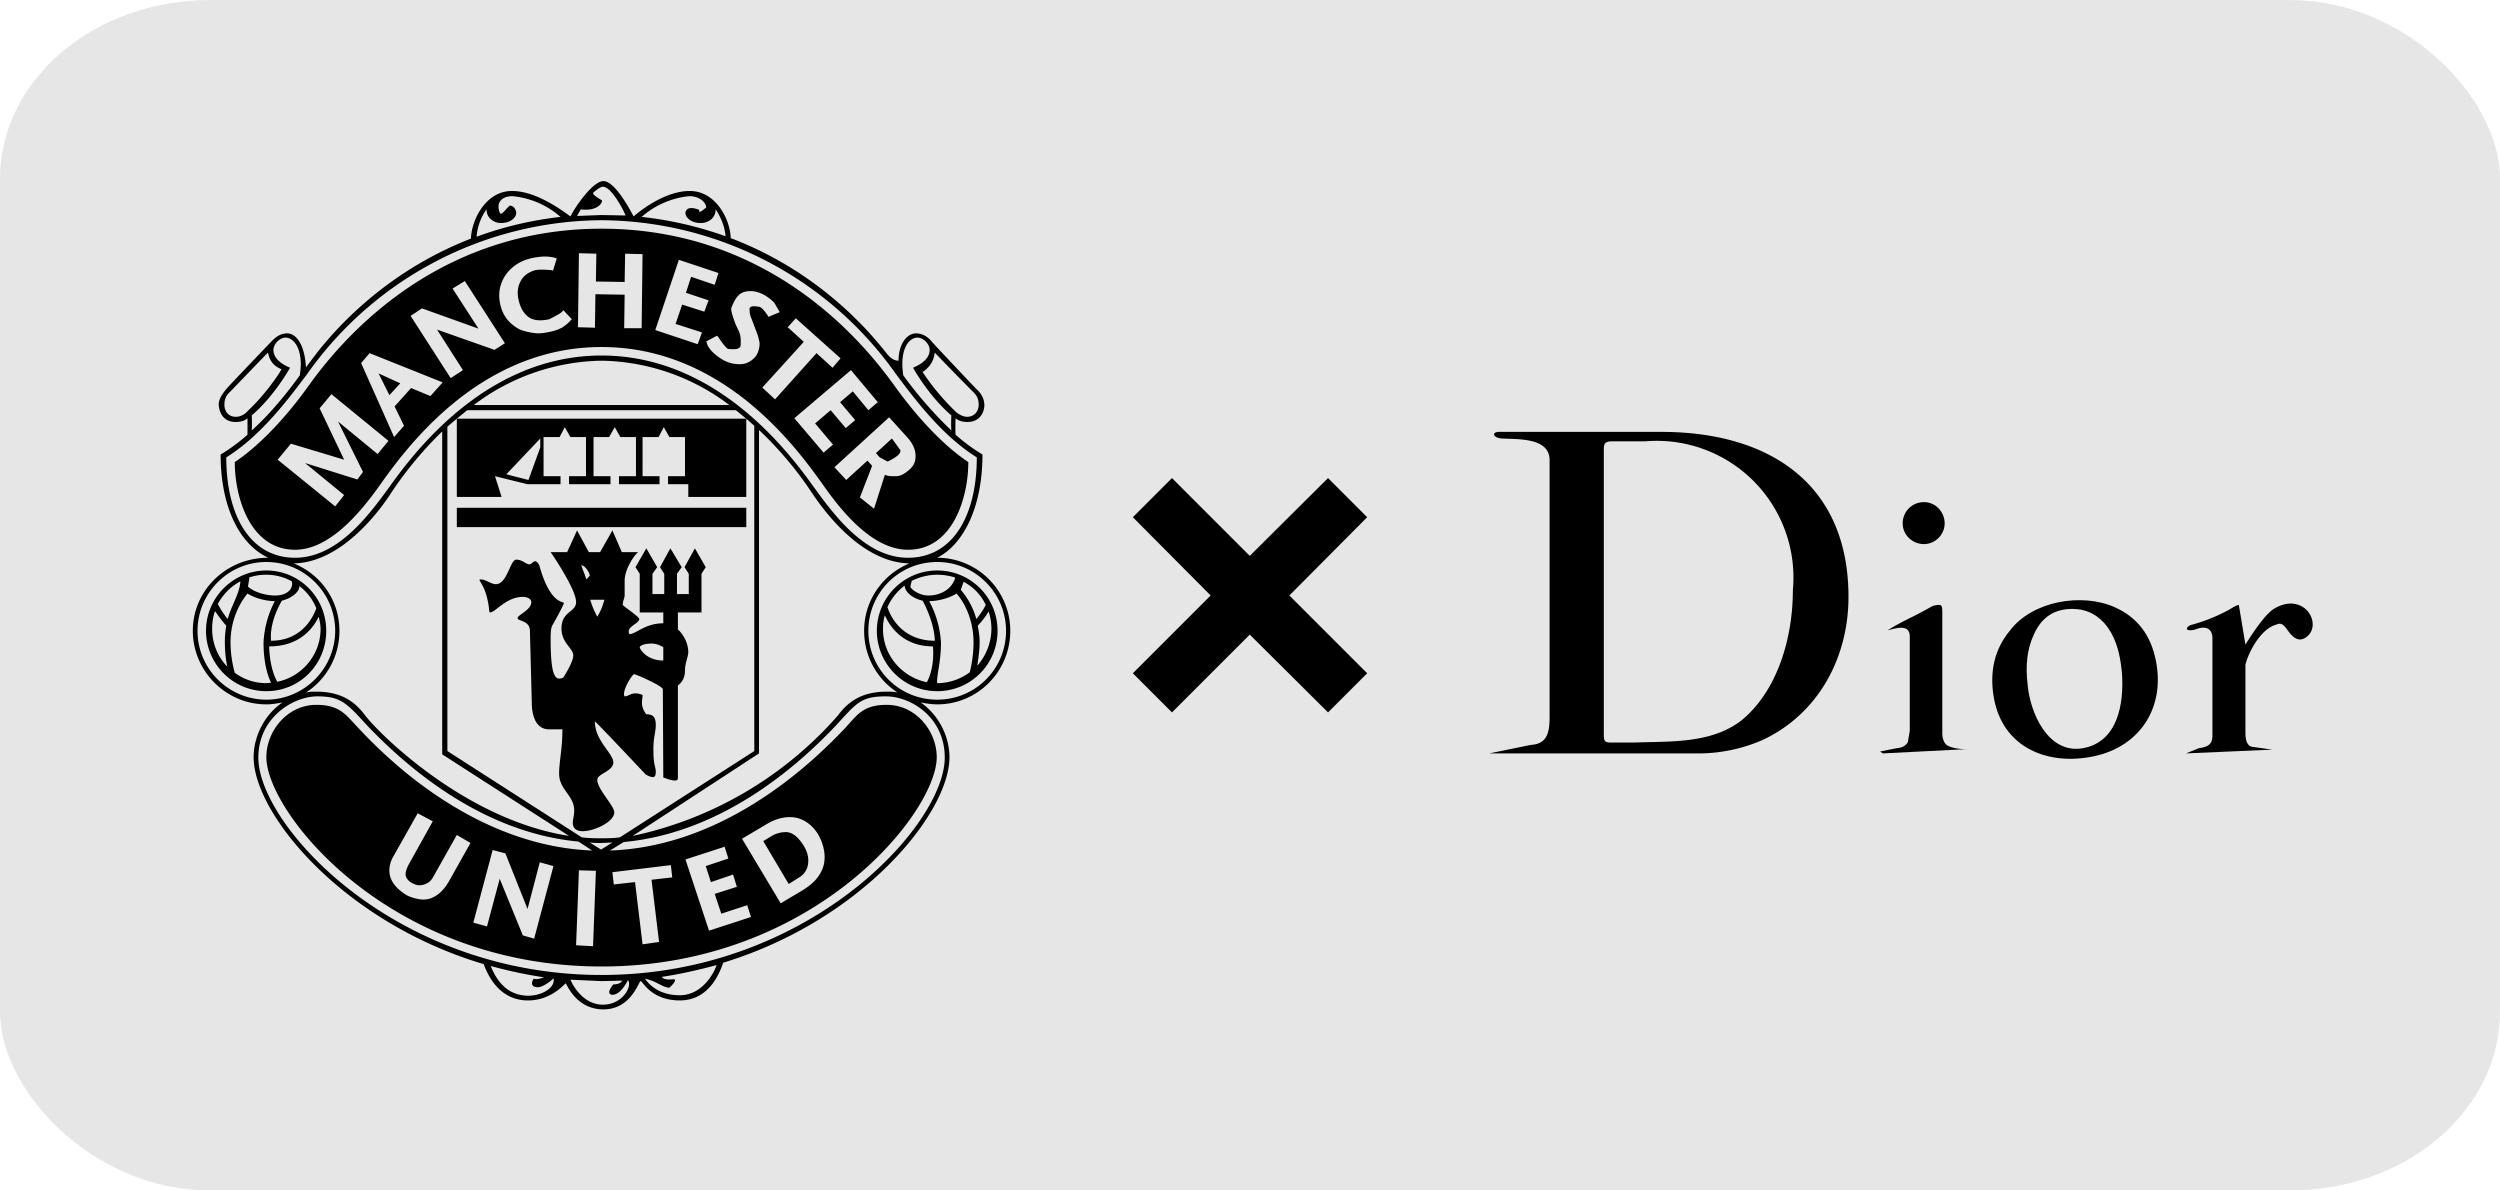 <?xml version="1.0" encoding="UTF-8"?>
<svg xmlns="http://www.w3.org/2000/svg" width="210" height="100" viewBox="0 0 5.303 2.525" shape-rendering="geometricPrecision" image-rendering="optimizeQuality" fill-rule="evenodd" xmlns:v="https://vecta.io/nano"><rect width="5.303" height="2.525" rx=".445" ry=".379" fill="#e6e6e6"/><path d="M2.403 1.097l.083-.083.165.165.166-.165.083.083-.165.166.165.165-.083.083-.166-.165-.165.165-.083-.083.165-.165z"/><g fill-rule="nonzero"><path d="M1.692 1.863c.013-.007.02-.017.022-.03s-.001-.027-.011-.042-.02-.024-.033-.026a.06.06 0 0 0-.036.01l-.015.009.054.091.019-.012z"/><path d="M2.143 1.338c0-.085-.069-.155-.155-.155.055-.028.096-.106.096-.219a.38.38 0 0 1-.057-.042c-.001-.014 0-.035 0-.035s.007.008.025.008c.027 0 .036-.021.036-.036 0-.02-.015-.032-.018-.035s-.091-.096-.094-.1-.015-.017-.033-.017-.037.021-.037.058c-.013 0-.022-.011-.028-.019C1.855.718 1.748.58 1.55.505c-.001-.039-.031-.1-.087-.1-.048 0-.097.035-.119.054C1.331.434 1.302.384 1.28.384s-.059.053-.07.075C1.184.44 1.134.405 1.086.405 1.03.405 1 .467.999.506.803.582.697.718.674.746L.649.779C.646.728.627.707.609.707S.579.721.576.724.484.82.481.824.463.844.464.859.473.895.5.895C.518.895.525.887.525.887v.035a.38.38 0 0 1-.057.042c0 .113.041.191.101.219-.09 0-.16.07-.16.155s.07.156.156.156c.011 0 .023-.002.034-.004-.038.026-.061.072-.061.116 0 .12.189.35.488.439.009.024.033.077.094.077.05 0 .078-.036.08-.036s.021.055.08.055.075-.06.079-.06.022.041.083.041.084-.056.092-.08c.295-.09.48-.317.48-.436 0-.044-.023-.09-.061-.116.011.002.023.004.035.004.086 0 .155-.07.155-.156zm-.009 0h0c0 .081-.065.146-.146.146s-.146-.065-.146-.146.065-.146.146-.146.146.066.146.146zm-.151-.59h0a6.27 6.27 0 0 0 .079.081c.005.005.014.012.014.029s-.012.026-.024.026S2.03.876 2.025.871a.5.5 0 0 1-.068-.082c.026-.017.025-.041.026-.041zM1.946.716h0c.013 0 .026.014.026.026 0 .026-.035.037-.035.038s.034.061.081.101c0 0-.001.017 0 .032a.86.86 0 0 1-.102-.117C1.915.789 1.914.778 1.914.773c0-.043.019-.057.032-.057zm-.484-.3h0c.024 0 .036.015.036.024-.016.013-.015.01-.015.005-.023-.009-.029 0-.029.007s.009.021.033.021c.012 0 .031-.008.031-.029h0c.013.019.02.041.021.057C1.486.482 1.426.467 1.361.46a.18.18 0 0 1 .101-.044zm-.23.028h0c.031.004.045-.01.045-.019C1.257.413 1.256.41 1.26.407s.013-.011.019-.011c.018 0 .044.05.048.061L1.276.456l-.052.002zm-.2 0h0c0 .021.019.029.03.029.024 0 .033-.014.033-.021S1.09.436 1.081.436c-.014.014-.014.017-.02.017-.01-.022.002-.037.026-.037a.18.18 0 0 1 .102.044.76.76 0 0 0-.178.042c.001-.016.007-.039.021-.058zM.606.716h0c.012 0 .032.014.032.057 0 .005-.001.016-.002.023C.61.832.575.876.534.913c.001-.015 0-.032 0-.032.047-.04.081-.1.081-.101S.58.768.58.742C.58.73.593.716.606.716zM.5.884h0C.487.884.476.875.476.858S.485.834.49.829L.568.748c.002 0 .001.024.029.035C.594.791.56.84.526.871.522.876.513.884.5.884zM.48.97h0C.553.925.612.846.651.794a.77.77 0 0 1 .625-.327.77.77 0 0 1 .625.327c.039.052.098.131.171.176 0 .124-.051.213-.146.213-.089 0-.155-.089-.194-.142-.044-.061-.2-.287-.456-.287S.864.98.82 1.041c-.039.053-.105.142-.194.142C.531 1.183.48 1.094.48.97zm.795.832h0l-.024-.015c.008.001.017.001.025.001l.023-.001-.024.015zm.001-.024h0c-.014 0-.028 0-.042-.002l-.285-.183V.905l.02-.017v.166h.005.09L1.05 1.01l.069.017h.07V1.01h-.036V.927h.034l.011-.021.012.021h.033v.083h-.036v.017h.088V1.01h-.036V.927h.033l.012-.021.012.021h.033v.083h-.036v.017h.086V1.01h-.036V.927h.034l.011-.021.012.021h.033v.083h-.036v.017h.043v.027h.123V.888L1.6.903v.69l-.285.183c-.013.002-.026.002-.039.002zM1.561.87h0l.022.018H.969L.991.87h.57zM1.005.859h0a.46.46 0 0 1 .271-.094.46.46 0 0 1 .271.094h-.542zm.141.071h0v.019l-.025.069-.047-.012.072-.076zm-.727.408h0c0-.08.065-.146.146-.146s.146.066.146.146-.066.146-.146.146-.146-.065-.146-.146zm.301 0h0c0-.065-.04-.12-.097-.143.106-.002.188-.121.205-.147.008-.012.046-.071.11-.133V1.6l.269.173c-.219-.034-.401-.215-.432-.255-.02-.027-.048-.051-.104-.051-.008 0-.015 0-.022.002.043-.028.071-.076.071-.131zm.401.774h0c-.052 0-.072-.043-.08-.063a.98.98 0 0 0 .113.024c-.017.006-.019.003-.022.003-.008.013-.001.018.009.018s.028-.013.033-.019c.005.02-.025.037-.053.037zm.158.019h0c-.042 0-.064-.041-.069-.053l.066.003.044-.001c-.002.003-.006.008-.019.008-.015.018-.007.022-.002.022.016 0 .029-.023.033-.031.01.012-.011.052-.053.052zm.163-.02h0c-.048 0-.068-.027-.074-.035.023.004.038.019.052.019.015-.014.013-.018.009-.018-.019.002-.023-.002-.025-.005.04-.006.079-.015.116-.025-.005.016-.03.064-.078.064zm.562-.504h0c0 .143-.288.461-.728.461S.548 1.75.548 1.607c0-.086.075-.13.125-.13s.062.014.106.062c.087.091.245.227.448.246l.029.019c-.258-.01-.448-.209-.495-.259-.027-.028-.039-.05-.09-.05-.062 0-.106.056-.106.111 0 .117.26.444.711.444s.711-.327.711-.444c0-.055-.044-.111-.106-.111-.051 0-.063.022-.089.05-.048.05-.239.25-.498.259l.029-.018c.204-.019.363-.155.45-.247.044-.048.053-.062.106-.062s.125.044.125.13zm-.74.24h0l-.006.16-.036-.002.006-.159.036.001zm-.09-.01h0l-.041.154-.024-.007-.049-.12-.027.101-.029-.008.041-.154.027.007.047.118.026-.099.029.008zm-.313.022h0c.002.006.007.011.015.015s.015.005.024.002.015-.008.02-.018l.049-.087.029.017-.045.08c-.01.018-.022.03-.036.036-.006.003-.013.004-.02.004s-.022-.003-.034-.009c-.018-.011-.029-.023-.034-.036s-.004-.029.004-.044l.053-.094.032.017-.049.088c-.007.012-.01.022-.008.029zm.537.139h0l-.035.005-.016-.132-.045.005-.003-.026.124-.015.003.026-.044.005.016.132zm.11-.127h0l.047-.016.008.026-.047.015.014.042.055-.018.008.025-.089.029-.05-.151.083-.027.008.025-.048.016.011.034zm.066-.092h0l.049-.029c.022-.014.044-.019.063-.016s.038.016.05.037.017.047.01.068-.022.036-.043.049l-.047.028-.082-.137zm.307-.312h0c-.056 0-.084.024-.104.051a.8.8 0 0 1-.435.255l.268-.175V.912c.067.063.106.124.114.136.018.026.099.145.205.147-.056.023-.096.078-.096.143 0 .055.028.103.071.131-.007-.002-.015-.002-.023-.002z"/><path d="M.969 1.118h.614v-.041H.969z"/><path d="M1.452 1.203l.009.014v.043h-.025v-.043l.01-.014-.024-.04-.022.04.009.014v.043h-.025v-.043l.01-.014-.023-.04-.023.04.009.014v.082h.05v.023c-.039 0-.058.023-.072.023-.008-.016.021-.022.021-.032 0-.005-.035-.028-.035-.03 0-.008.004-.015.004-.02v-.031c0-.028.025-.06.029-.061h-.035l-.02-.046-.026.046h-.024l-.025-.046-.021.046h-.035s.054.078.054.106c0 .022-.031.019-.031.056 0 .031.025.042.025.057s-.02.045-.021.047c-.017.008-.027-.001-.027-.082 0-.022.002-.026.005-.031s.023-.041.023-.045-.029.004-.052-.08c-.01-.018-.014-.002-.021-.002s-.015-.01-.028-.01-.019.052-.043.052c-.011 0-.021-.01-.032-.01s.013.009.018.069c.008.007.033-.032.071-.032.009 0 .018.004.018.011 0 .017-.029.027-.029.034s.024.004.026.025l.004.153c0 .009 0 .058.037.058h.028c0 .041-.007.069-.007.094 0 .034.032.046.032.078 0 .012-.003.019-.003.026s.003.018.021.018c.025 0 .067-.02.067-.04 0-.014-.036-.049-.036-.069 0-.013.034-.018.034-.037s-.04-.047-.039-.087c.014.013.106.111.108.113.017.009.021.006.021-.006s-.005-.012-.005-.047c0-.029.005-.035.005-.053s-.008-.022-.02-.022c-.014-.018-.008-.03-.008-.041-.022-.009-.028.003-.038.003-.007-.01.016-.047.02-.047s.061.025.061.032l.001.187c.026.01.031.007.031.001v-.196c.008-.006.015-.016.015-.032s.007-.029.007-.039c0-.016-.008-.035-.022-.048v-.036h.05v-.082l.009-.014-.023-.04-.022.04zm-.208.026h0l-.011-.03c.008 0 .018.016.018.022zm.023.079h0a.17.17 0 0 1-.015-.036h.03a.13.13 0 0 1-.015.036zm.03-.091h0zm.11.184h0c-.036 0-.05-.025-.05-.028s.008-.008.025-.008c.01 0 .019.004.025.008v.028zM.565 1.21c-.071 0-.128.058-.128.128s.057.128.128.128.127-.057.127-.128S.635 1.21.565 1.21zm.07.033h0c.016.012.028.028.036.047-.003.008-.024.069-.096.069-.003-.03.01-.063.023-.085.021-.005.037-.019.037-.03zm-.106-.017h0l-.001-.001a.11.11 0 0 1 .037-.006c.019 0 .038.005.054.014.004.015-.009.029-.032.03s-.05-.008-.061-.019zm-.079.108h0c0-.014.002-.026.006-.038.005.007.013.019.024.031a.19.19 0 0 0-.003.035.27.27 0 0 0 .005.052c-.02-.021-.032-.049-.032-.08zm.012-.053h0c.011-.02.027-.037.048-.048-.002.027-.018.048-.027.08-.013-.016-.02-.03-.021-.032zm.103.168h0c-.025 0-.048-.008-.067-.022-.004-.014-.009-.038-.009-.065 0-.052.024-.089.036-.103.016.01.04.016.058.016a.21.21 0 0 0-.024.088c0 .043.009.071.016.085zm.023-.003h0c-.006-.011-.016-.035-.017-.075.066 0 .094-.04.105-.063.002.008.004.017.004.026 0 .055-.04.102-.092.112z"/><path d="M1.988 1.466c.071 0 .128-.057.128-.128s-.057-.128-.128-.128-.128.058-.128.128.057.128.128.128zm.069-.04h0c-.019.014-.043.023-.069.023-.002-.015.008-.043.008-.086a.21.21 0 0 0-.025-.088c.018 0 .042-.006.058-.016.013.014.036.051.036.103 0 .026-.004.049-.008.064zm.046-.092h0a.12.12 0 0 1-.03.078c.002-.014.005-.032.005-.05 0-.013-.002-.024-.004-.035a.16.16 0 0 0 .023-.03c.004.012.006.024.006.037zm-.059-.1h0c.021.011.037.028.047.049-.002.004-.009.017-.02.03a.16.16 0 0 0-.033-.062zm-.11-.002h0c.016-.008.035-.013.054-.013.013 0 .026.002.038.006v.001c-.009.029-.039.038-.059.037s-.036-.015-.036-.019l.003-.012zm-.015.01h0c0 .013.016.027.038.032.012.022.025.055.026.085-.081 0-.1-.07-.1-.07h-.001c.008-.019.021-.035.037-.047zm.06.129h0c.003.04-.007.065-.013.076-.053-.011-.093-.057-.093-.113 0-.01.001-.02.004-.029.01.023.038.066.102.066zM1.883.979c.024-.012.027-.018.027-.024L1.892.93l-.034.031.008.009z"/><path d="M.8 1.037c.05-.07.207-.301.476-.301s.426.231.476.301.11.129.174.129c.096 0 .128-.112.128-.186-.041-.027-.097-.079-.156-.161S1.642.485 1.276.485.712.738.654.819.539.953.498.98c0 .074.032.186.128.186.064 0 .124-.06.174-.129zm1.124-.11h0c.011.012.017.024.018.037s-.003.024-.014.033-.018.013-.028.013-.017 0-.023-.003l-.023.072-.03-.024.026-.067-.01-.011-.045.041L1.77.991l.116-.106.038.042zM1.805.785h0l.057.068-.02.017-.033-.04-.027.023.032.038-.02.017L1.762.87l-.033.028.038.045-.02.017-.062-.073.12-.102zm-.117-.11h0l.095.085-.017.02-.034-.031-.088.098-.027-.025.088-.097-.034-.031.017-.019zM1.544.74h0c.021.002.024-.001.027-.006.001-.02-.001-.025-.004-.032L1.56.687C1.552.665 1.551.659 1.551.654c.01-.027.02-.034.033-.036s.025.001.038.008c.008.005.015.01.021.017l.011.019-.024.01L1.629.67C1.621.658 1.617.654 1.612.651 1.595.648 1.592.65 1.59.654c0 .011.001.015.005.024l.009.024c.004.01.006.018.007.024s-.001.017-.005.025-.016.019-.03.021a.07.07 0 0 1-.041-.008C1.526.759 1.518.753 1.511.746S1.5.732 1.499.726L1.498.724l.023-.012.002.002c.012.018.017.023.021.026zM1.44.551h0l.084.028-.008.025-.05-.017-.011.034.048.016-.009.024-.047-.015-.014.041.056.018L1.48.73 1.39.7l.05-.149zM1.228.537h0l.037.001-.001.059.061.001.001-.06.037.001-.002.157h-.037l.001-.071-.062-.001-.001.071-.036-.001.002-.157zm-.158.05h0c.012-.019.03-.032.052-.038.01-.003.02-.004.03-.005h.002c.009 0 .017.001.024.003l.003.001-.008.026L1.17.573c-.022-.002-.029-.001-.035 0-.016.005-.026.013-.032.026s-.006.026-.002.041.011.026.021.033.026.008.043.004c.022-.011.026-.014.028-.017l.002-.002.018.019-.002.002a.09.09 0 0 1-.019.016c-.006.003-.013.006-.022.008s-.019.004-.028.004-.026-.003-.039-.008c-.021-.011-.035-.027-.041-.05S1.059.606 1.07.587zM.895.654h0l.12.043L.96.612.986.596l.085.132-.022.014L.927.699.982.785.956.802.871.67.895.654zM.784.749h0l.155.062L.913.84.872.823.837.862l.02.041-.021.024L.766.77.784.749zM.617.941h0L.73.975.678.866.703.836.824.935.801.963.717.894l.053.107-.012.016L.647.982.73 1.05l-.019.024L.589.975.617.941z"/><path d="M.803.792l.023.046.023-.025z"/></g><path d="M4.464 1.322c-.021-.023-.047-.033-.079-.03s-.055.02-.07.052-.019.066-.014.108c.005.059.043.148.117.135s.088-.094.083-.16c-.004-.047-.016-.081-.037-.105zm-.201.016c.048-.064.154-.081.223-.05.047.021.076.058.087.113.02.099-.033.182-.131.203s-.195-.018-.213-.126c-.009-.054.002-.101.034-.14z"/><path d="M4.081 1.065c-.025 0-.045.02-.045.045s.021.044.045.044.044-.02.044-.044-.019-.045-.044-.045zm-.093.529l.035-.007c.013-.001.02-.006.024-.013l.004-.024v-.2c0-.028-.031-.017-.047-.013.028-.018.053-.028.074-.04.014-.007.022-.013.027-.013.015-.003.015 0 .015.019v.251c0 .012.003.02.008.025s.021.01.043.01l-.177.009zm.775-.184v.145c0 .013.003.027.014.029l.043.006-.183.008.027-.011c.022-.003.029-.01.029-.027v-.206c0-.02-.013-.028-.036-.019-.017.005-.025-.001-.011-.009a.37.37 0 0 0 .079-.031c.008-.004.015-.01.024-.012l.014.084c.026-.041.046-.067.061-.076s.038-.017.06-.004.03.045.011.062-.033.001-.043-.013-.015-.015-.024-.011c-.031.008-.058.056-.065.085z"/><path d="M3.402.955v.604c0 .016.005.016.018.016h.046c.077-.003.163.003.228-.047.078-.064.109-.178.109-.276A.29.29 0 0 0 3.49.936h-.07c-.017 0-.018.006-.018.019zM3.186.93C3.167.929 3.163.916 3.18.916h.344c.229 0 .397.11.397.35 0 .128-.063.247-.181.303a.34.34 0 0 1-.142.029h-.439l.088-.018c.036-.002.04-.028.04-.06V.976c0-.048-.066-.044-.101-.046z"/></svg>